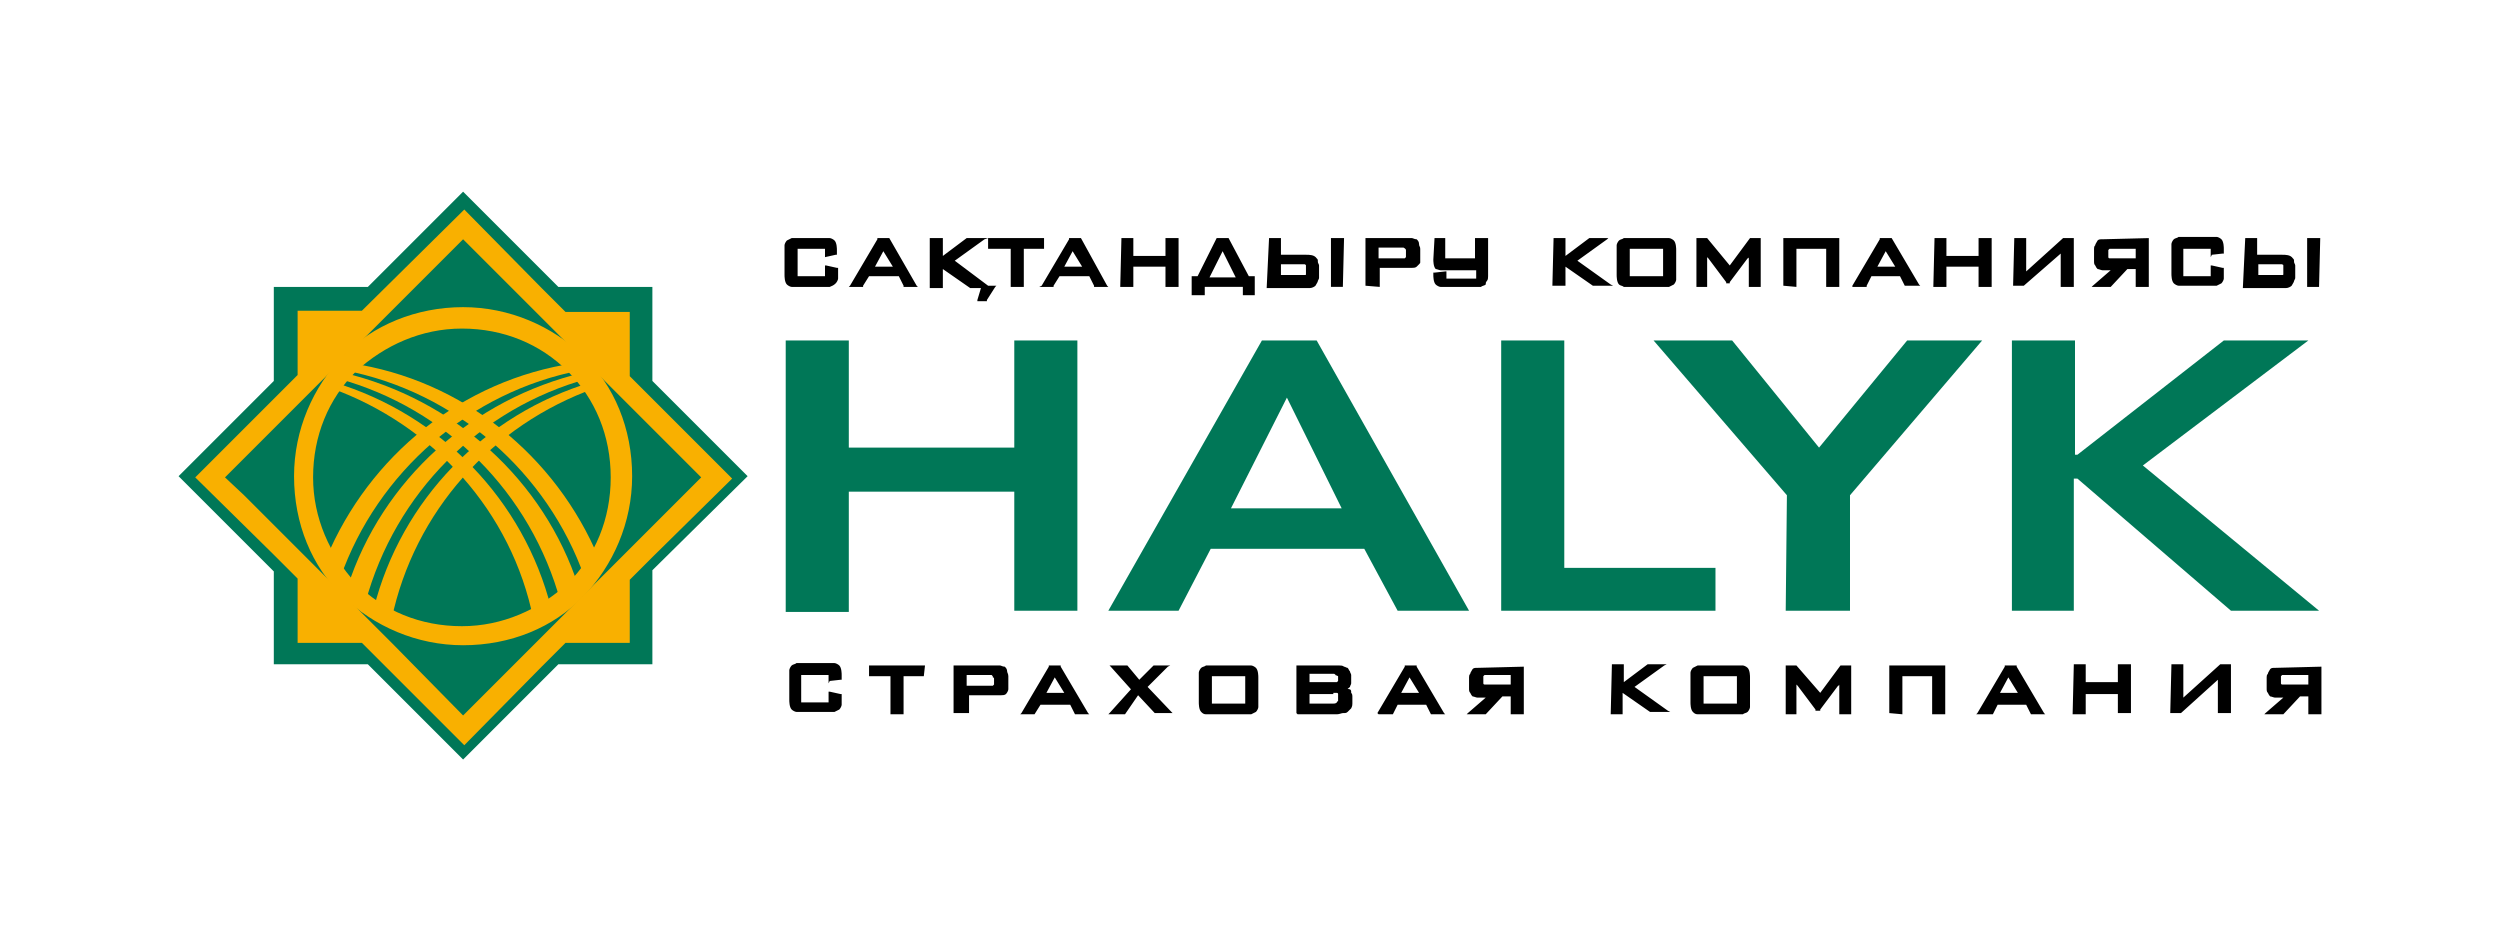 <svg xmlns="http://www.w3.org/2000/svg" width="210" height="80" xml:space="preserve">
  <style>
    .st0,.st1{fill-rule:evenodd;clip-rule:evenodd;fill:#007757}.st1{fill:#f9b000}
  </style>
  <g id="Layer_1">
    <path class="st0" d="M23 24.1h7.9l8-8 8 8h7.9V32l8 8-8 7.9v7.9h-7.9l-8 8-8-8H23V48l-8-8 8-8v-7.9z"/>
    <path class="st1" d="M30.4 26.1H25v5.4l-8.6 8.6 6.6 6.5 2 2V54h5.4l8.6 8.6 6.5-6.6 2-2h5.4v-5.3l2-2 6.6-6.5-8.6-8.6v-5.4h-5.4l-2-2-6.5-6.6-8.6 8.5z"/>
    <path class="st0" d="m38.9 60.1 20-20-20-20-20 20 1.6 1.5 12.6 12.6 5.8 5.9z"/>
    <path d="M47.7 31.2c-2.3-2.3-5.4-3.6-8.9-3.6-3.4 0-6.5 1.4-8.9 3.6-2.3 2.3-3.6 5.4-3.6 8.9 0 3.4 1.4 6.5 3.6 8.9 2.3 2.3 5.4 3.6 8.9 3.6 3.4 0 6.5-1.4 8.9-3.6 2.3-2.3 3.6-5.4 3.6-8.9s-1.3-6.6-3.6-8.9zm-8.8-5.4c3.9 0 7.5 1.6 10.1 4.1 2.6 2.5 4.1 6.1 4.1 10.1 0 3.9-1.6 7.5-4.1 10.1-2.5 2.6-6.1 4.1-10.1 4.1-3.9 0-7.5-1.6-10.1-4.1-2.6-2.5-4.1-6.1-4.1-10.1 0-3.9 1.6-7.5 4.1-10.1s6.2-4.1 10.1-4.1z" fill="#f9b000"/>
    <path class="st1" d="M48.8 31.1c-9.4 1.8-17.1 8.6-20.2 17.4-.4-.5-.8-1-1.2-1.6 3.6-8.6 11.4-15 20.9-16.4.2.2.4.5.5.6z"/>
    <path class="st1" d="M49.4 31.8c-9.1 2.5-16.2 9.6-18.7 18.8-.5-.4-1-.8-1.5-1.3 2.9-9 10.5-15.8 19.8-18 .2.2.3.3.4.5z"/>
    <path class="st1" d="M50 32.6C41.3 35.7 34.8 43 32.9 52l-1.5-.9c2.3-9.1 9.3-16.3 18.3-19 .1.1.1.3.3.5z"/>
    <path class="st1" d="M28.9 31.1c9.4 1.8 17.1 8.6 20.2 17.4.4-.5.8-1 1.2-1.6-3.6-8.6-11.4-15-20.9-16.4-.2.2-.3.5-.5.6z"/>
    <path class="st1" d="M28.4 31.8c9.1 2.5 16.2 9.6 18.7 18.8.5-.4 1-.8 1.5-1.3-2.9-9-10.5-15.8-19.8-18-.2.2-.2.3-.4.5z"/>
    <path class="st1" d="M27.8 32.6C36.4 35.7 43 43 44.8 52l1.5-.9C44 42 37 34.8 28 32.1c.1.1-.1.3-.2.5z"/>
    <path class="st0" d="M66 28.6h5.3v9h13.9v-9h5.3v22.7h-5.3v-10H71.3v10.1H66V28.6zm40 0h4.6l12.8 22.7h-6l-2.8-5.2h-12.9L99 51.3h-5.9L106 28.6zm6.7 14.1-4.6-9.3-4.7 9.3h9.3zm13.4-14.1h5.3v19.1h12.7v3.6h-18V28.6zm24 13-11.2-13h6.6l7.3 9 7.4-9h6.3l-11.1 13v9.7H150l.1-9.7zm18.9-13h5.3v9.6h.2l12.3-9.6h7.1L180 39.1l14.8 12.2h-7.4l-12.9-11.1h-.3v11.1H169V28.6z"/>
    <path d="M193.9 57.6v-.9h-2.2l-.1.1v.6s0 .1.1.1h2.2v.1zM195 56v4h-1.1v-1.5h-.7l-1.4 1.5h-1.6l.1-.1 1.5-1.3h-.7c-.1 0-.3-.1-.4-.1-.1-.1-.1-.1-.2-.3-.1-.1-.1-.2-.1-.4v-.9c0-.1 0-.2.1-.3 0-.1.1-.2.2-.4.1-.1.2-.1.4-.1l3.9-.1zm-12.6-.2h1v2.8l3.1-2.8h.9v4.1h-1.1v-2.8l-3.1 2.8h-.9l.1-4.1zm-8.2 0h1v1.5h2.7v-1.5h1.1v4.1h-1.1v-1.6h-2.7V60h-1.1l.1-4.2zm-5.5 1.1-.7 1.3h1.5l-.8-1.3zm-2.6 3 2.3-3.9v-.1h1v.1l2.3 3.9.1.1h-1.2l-.4-.8h-2.4l-.4.8H166l.1-.1zm-7.4 0v-4h4.7V60h-1.1v-3.2h-2.5V60l-1.1-.1zm-5.8-1.7 1.7-2.3h.9V60h-1v-2.5s0 .1-.1.1l-1.5 2v.1h-.4v-.1l-1.5-2-.1-.1V60h-.9v-4.1h.9l2 2.3zm-9.8-1.4v2.3h2.8v-2.3h-2.8zm-.9 3c-.2-.2-.2-.7-.2-.8v-2.5c0-.1.1-.3.2-.4l.4-.2h3.8c.1 0 .3.1.4.2.2.2.2.7.2.8v2.5c0 .1-.1.3-.2.4-.1.1-.3.1-.4.2h-3.8c-.2 0-.3-.1-.4-.2zm-6.8-4h1v1.5l2-1.5h1.6l-.2.1-2.5 1.8 2.8 2 .2.1h-1.7l-2.3-1.6V60h-1l.1-4.2zm-8.5 1.8v-.9h-2.2l-.1.1v.6s0 .1.1.1h2.2v.1zM128 56v4h-1.1v-1.5h-.7l-1.4 1.5h-1.6l.1-.1 1.5-1.3h-.7c-.1 0-.3-.1-.4-.1-.1-.1-.1-.1-.2-.3-.1-.1-.1-.2-.1-.4v-.9c0-.1 0-.2.1-.3 0-.1.1-.2.2-.4.1-.1.2-.1.4-.1l3.9-.1zm-9.6.9-.7 1.3h1.5l-.8-1.3zm-2.7 3L118 56v-.1h1v.1l2.3 3.9.1.1h-1.2l-.4-.8h-2.4l-.4.8h-1.2l-.1-.1zm-3.5-3.2c-.1-.1-.1-.1-.2-.1h-2v.7h2.3l.1-.1v-.4l-.2-.1c.1.1 0 .1 0 0zm-.2 1.6h-2v.8h2c.1 0 .2 0 .3-.1 0 0 0-.1.1-.1v-.6s0-.1-.1-.1h-.3zm-3.1 1.6v-4h3.6c.1 0 .3 0 .4.1.1 0 .2.1.3.1.1.1.1.2.2.3 0 .1.1.2.1.3v.7c0 .1-.1.2-.1.3-.1.1-.1.1-.2.1.1.1.1.1.2.1.1.1.1.1.1.3.1.1.1.2.1.4v.5c0 .1 0 .2-.1.4l-.3.3c-.1.1-.2.1-.4.1-.1 0-.3.1-.5.1H109l-.1-.1zm-7.1-3.1v2.3h2.8v-2.3h-2.8zm-.9 3c-.2-.2-.2-.7-.2-.8v-2.5c0-.1.1-.3.2-.4.1-.1.3-.1.4-.2h3.8c.1 0 .3.1.4.2.2.2.2.7.2.8v2.5c0 .1-.1.3-.2.4l-.4.2h-3.8c-.2 0-.3-.1-.4-.2zm-5.2-2.7 1.2-1.2h1.4l-.2.1-1.7 1.7 2 2.1.1.1H97l-1.4-1.5-1.1 1.6h-1.4l.1-.1 1.8-2-1.7-1.9-.1-.1h1.5l1 1.2zm-7.1-.2-.7 1.3h1.5l-.8-1.3zm-2.8 3 2.3-3.9v-.1h1v.1l2.3 3.9.1.1h-1.2l-.4-.8h-2.5l-.5.8h-1.2l.1-.1zm-2.5-3.2h-2.1v.9h2.2l.1-.1V57s0-.1-.1-.1c0-.1 0-.1-.1-.2zm-3.2 3.2v-4H84c.1 0 .2.1.4.1.1.1.2.2.2.4 0 .1.1.2.1.4v1.1c0 .1-.1.3-.2.4-.1.1-.3.1-.4.1h-2.7v1.5h-1.3zm-2.5-3.1h-1.7V60h-1.1v-3.2H73v-.9h4.7l-.1.9zm-8 .6v-.7h-2.3V59h2.3v-.9h.1l.9.2h.1v.9c0 .1-.1.3-.2.4l-.4.2h-3.2c-.1 0-.3-.1-.4-.2-.2-.2-.2-.7-.2-.8v-2.5c0-.1.1-.3.2-.4.1-.1.3-.1.4-.2h3.2c.1 0 .3.1.4.2.2.2.2.7.2.8v.4h-.1l-.9.1-.1.2zm125.2-33.3h-1V20h1.1l-.1 4.1zm-3.1-1.9h-2v.9h2c.1 0 .1 0 .1-.1v-.7s0-.1-.1-.1c.1.1.1 0 0 0zm-3.1-2.2h1v1.4h2.1c.3 0 .7 0 .9.3.1.1.1.1.1.3 0 .1.1.2.1.3v1c0 .1 0 .1-.1.3 0 .1-.1.2-.2.4-.1.1-.3.2-.5.2h-3.6l.2-4.2zm-2.9 1.6v-.7h-2.3v2.3h2.3v-.9h.1l.9.2h.1v.9c0 .1-.1.3-.2.4l-.4.2H183c-.1 0-.3-.1-.4-.2-.2-.2-.2-.7-.2-.8v-2.5c0-.1.1-.3.2-.4.1-.1.3-.1.4-.2h3.2c.1 0 .3.1.4.2.2.2.2.7.2.8v.4h-.1l-.9.1-.1.2zm-6.3.2v-.9h-2.2l-.1.1v.6s0 .1.1.1h2.2v.1zm1.1-1.8v4.1h-1.1v-1.5h-.7l-1.4 1.5h-1.6l.1-.1 1.5-1.3h-.7c-.1 0-.3-.1-.4-.1-.1-.1-.1-.1-.2-.3-.1-.1-.1-.2-.1-.4v-1c0-.1 0-.2.1-.3 0-.1.1-.2.2-.4.1-.1.2-.1.4-.1l3.9-.1zm-11.3 0h1v2.8l3.1-2.8h.9v4.1h-1.1v-2.8L170 24h-.9l.1-4zm-6.7 0h1v1.5h2.7V20h1.1v4.1h-1.1v-1.7h-2.7v1.7h-1.1l.1-4.1zm-4.1 1.1-.7 1.3h1.5l-.8-1.3zm-2.8 2.9 2.3-3.9V20h1l2.3 3.9.1.1H160l-.4-.8h-2.4l-.4.8v.1h-1.2V24zm-5.8 0v-4h4.7v4.1h-1.1v-3.2h-2.5v3.2l-1.1-.1zm-4.5-1.7L147 20h.9v4.1h-1v-2.5s0 .1-.1.1l-1.5 2v.1h-.3v-.1l-1.5-2-.1-.1v2.5h-.9V20h.9l1.9 2.3zm-8.4-1.4v2.3h2.8v-2.3h-2.8zm-.9 3c-.2-.2-.2-.7-.2-.8v-2.5c0-.1.1-.3.2-.4.1-.1.3-.1.4-.2h3.8c.1 0 .3.1.4.2.2.2.2.7.2.8v2.5c0 .1-.1.3-.2.4l-.4.2h-3.8c-.1-.1-.3-.1-.4-.2zm-5.5-3.9h1v1.5l2-1.5h1.6l-.1.1-2.5 1.8 2.8 2 .2.1h-1.7l-2.3-1.6V24h-1.1l.1-4zm-10 0h.9v1.7h2.5V20h1.1v3.2c0 .1 0 .3-.1.4-.1.1-.1.2-.1.3-.1.1-.3.1-.4.2H121c-.1 0-.3-.1-.4-.2-.2-.2-.2-.7-.2-.8v-.2h.1l.9-.1h.1v.6h2.5v-.7h-3c-.1 0-.3-.1-.4-.1-.2-.2-.2-.7-.2-.8l.1-1.8zm-2.6.8h-2.1v.9h2.2l.1-.1V21s0-.1-.2-.2c.1 0 0 0 0 0zm-3.2 3.2v-4h3.9c.1 0 .2.1.4.1.1.1.2.2.2.4s.1.2.1.4V22c0 .1 0 .1-.1.2l-.2.2c-.1.1-.3.1-.4.1h-2.7v1.6l-1.2-.1zm-1.9.1h-1V20h1.1l-.1 4.1zm-3.2-1.9h-2v.9h2c.1 0 .1 0 .1-.1v-.7s0-.1-.1-.1c.1.1.1 0 0 0zm-3-2.2h1v1.4h2.1c.3 0 .7 0 .9.3.1.1.1.1.1.3 0 .1.1.2.1.3v1c0 .1 0 .1-.1.3 0 .1-.1.2-.2.4-.1.1-.3.2-.5.2h-3.6l.2-4.2zm-3.9 1.1-1.1 2.2h2.2l-1.1-2.2zm-2.1 2.1 1.6-3.2h1l1.7 3.2h.5v1.6h-1v-.7h-3.2v.7h-1.1v-1.6h.5zM94.2 20h1v1.5h2.7V20H99v4.1h-1.1v-1.7h-2.7v1.7h-1.1l.1-4.1zm-4.1 1.1-.7 1.3h1.5l-.8-1.3zM87.5 24l2.3-3.9V20h1l2.2 4 .1.1h-1.2V24l-.4-.8H89l-.5.8v.1h-1.2l.2-.1zm.2-3.1H86v3.2h-1.1v-3.2H83V20h4.7v.9zm-13.5.2-.7 1.3H75l-.8-1.3zM71.4 24l2.3-3.9V20h1l2.3 4 .1.1h-1.2V24l-.4-.8H73l-.5.8v.1h-1.2l.1-.1zM83 24h.7l-.1.1-.7 1.1v.1h-.8v-.1l.3-1h-.9l-2.3-1.6v1.6h-1.1V20h1.1v1.5l2-1.5H83l-.3.1-2.5 1.8L83 24zm-13.7-2.4v-.7H67v2.3h2.3v-.9h.1l.9.2h.1v.9c0 .1-.1.3-.2.4-.2.2-.3.2-.5.3h-3.2c-.1 0-.3-.1-.4-.2-.2-.2-.2-.7-.2-.8v-2.5c0-.1.1-.3.2-.4l.4-.2h3.2c.1 0 .3.1.4.2.2.2.2.7.2.8v.4h-.1l-.9.2z" fill-rule="evenodd" clip-rule="evenodd"/>
  </g>
</svg>
